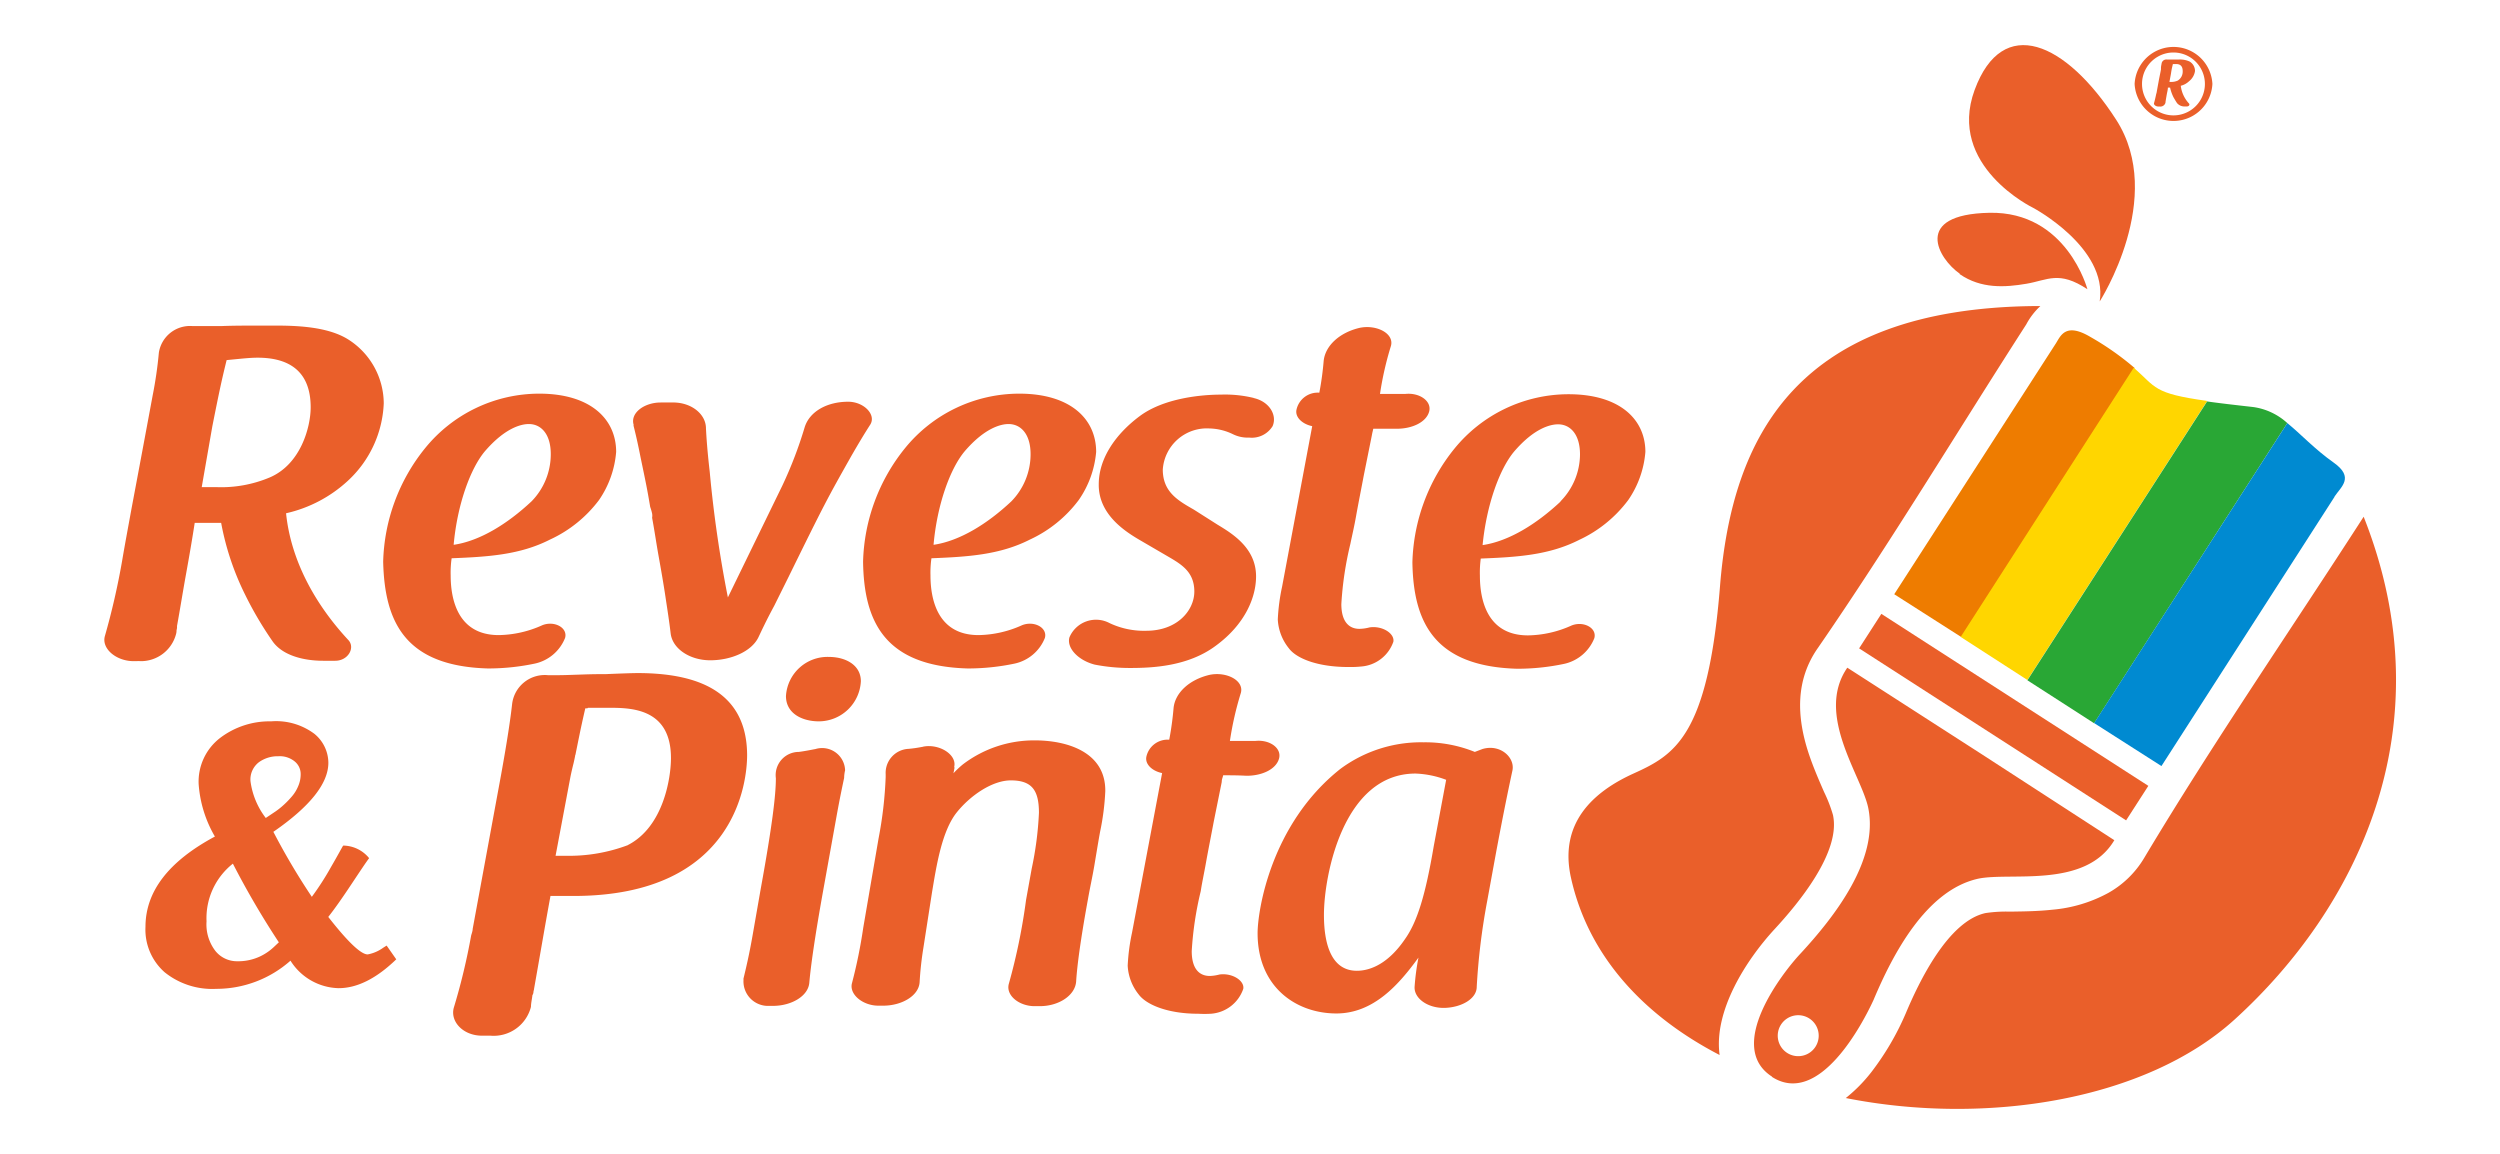 <svg id="fe5796a9-00d7-4170-a31b-a63466a77403" data-name="Logotipo Reveste Pinta" xmlns="http://www.w3.org/2000/svg" width="260" height="120" viewBox="0 0 260 120"><defs><style>.e91ecc53-f99c-4a52-997c-23603d3411e9,.e96ffde1-afcc-4290-bd48-936e3e9006c8{fill:#ea5f2a;}.a29d67a6-99cc-4246-b422-0bd6d62e78d5,.a34ce3ef-635c-4395-a115-202610f03153,.a78dbbb4-522d-4cb0-9375-3bb98767bb7f,.e91ecc53-f99c-4a52-997c-23603d3411e9,.f6e50fbe-b7e0-4220-8eb6-9c0e3b72eea8{fill-rule:evenodd;}.a78dbbb4-522d-4cb0-9375-3bb98767bb7f{fill:#ee7c00;}.a29d67a6-99cc-4246-b422-0bd6d62e78d5{fill:#ffd600;}.a34ce3ef-635c-4395-a115-202610f03153{fill:#29a735;}.f6e50fbe-b7e0-4220-8eb6-9c0e3b72eea8{fill:#008ad1;}</style></defs><title>Logotipo Reveste Pinta</title><path class="e96ffde1-afcc-4290-bd48-936e3e9006c8" d="M191.93,114.19c14.68,2.92,31.27.21,40.49-8.18,12.45-11.32,22.16-30.14,13.4-52.27C238.31,65.4,230.11,77.32,223,89.22a10.09,10.09,0,0,1-3.71,3.63,14.79,14.79,0,0,1-5.85,1.76c-1.46.16-2.93.18-4.4.2a14.44,14.44,0,0,0-2.55.15c-3.89.85-6.91,7.14-8.3,10.45a28.34,28.34,0,0,1-3.6,6.13,16,16,0,0,1-2.62,2.65M212.2,31.83h-.54c-24.77.24-31.53,13.51-32.78,29.15s-4.75,17.54-9,19.47-7.75,5.18-6.5,10.83c1.83,8.28,7.72,14.43,15.46,18.44-.63-4.62,2.78-9.9,5.71-13.08,2.43-2.63,6.92-8,6.08-11.88a15,15,0,0,0-.92-2.38c-.59-1.35-1.17-2.69-1.63-4.09-1.22-3.74-1.38-7.56,1-10.93,7.46-10.82,14.55-22.59,21.65-33.62A7.22,7.22,0,0,1,212.2,31.83Z"/><path class="e91ecc53-f99c-4a52-997c-23603d3411e9" d="M185.89,109.52a2.13,2.13,0,1,0-.64-3,2.13,2.13,0,0,0,.64,3m-1.6,2.45c-4.9-3.15,1.15-10.89,3-12.84,3.46-3.75,8.14-9.7,7-15.14-.73-3.4-5.52-9.69-2.17-14.55l13.89,8.94,13.88,9c-3,5.06-10.74,3.3-14.14,4-5.44,1.19-8.92,7.9-10.9,12.61C193.73,106.43,189.2,115.14,184.29,112Z"/><path class="a78dbbb4-522d-4cb0-9375-3bb98767bb7f" d="M222,38.27l-18,28L197,61.8l16.82-26.1c.49-.78,1-2.19,3.58-.66A29.42,29.42,0,0,1,222,38.27"/><path class="a29d67a6-99cc-4246-b422-0bd6d62e78d5" d="M229.54,41.72l-18.69,29-6.94-4.48,18-28c2.36,2.07,2,2.67,7.59,3.45"/><path class="a34ce3ef-635c-4395-a115-202610f03153" d="M237.88,44,217.79,75.22l-6.94-4.47,18.69-29c1.26.18,2.82.36,4.78.58A6.62,6.62,0,0,1,237.88,44"/><path class="f6e50fbe-b7e0-4220-8eb6-9c0e3b72eea8" d="M242.79,51.67l-18,28-7-4.47L237.88,44c1.41,1.15,2.83,2.7,4.82,4.11,2.17,1.54.79,2.49.09,3.53"/><rect class="e96ffde1-afcc-4290-bd48-936e3e9006c8" x="206.25" y="58.05" width="4.27" height="33.03" transform="translate(32.85 209.38) rotate(-57.21)"/><path class="e96ffde1-afcc-4290-bd48-936e3e9006c8" d="M211.44,21.61s7.79,4.14,6.93,9.74c0,0,6.94-10.79,1.71-18.9s-11.81-11-14.72-3.09,6.08,12.25,6.08,12.25"/><path class="e96ffde1-afcc-4290-bd48-936e3e9006c8" d="M203.81,28.51c2.23,1.54,4.71,1.38,6.94,1s3.38-1.39,6.34.57c0,0-2.14-8.11-10.19-7.95s-5.31,4.79-3.09,6.33"/><path class="e96ffde1-afcc-4290-bd48-936e3e9006c8" d="M140.24,69.37a11,11,0,0,0,1.29-.05,3.85,3.85,0,0,0,3.38-2.58c.15-.85-1.14-1.69-2.48-1.49a4.41,4.41,0,0,1-1.05.15c-1.09,0-1.88-.75-1.88-2.58a35,35,0,0,1,.94-6.26c.15-.74.4-1.79.6-2.93.24-1.34.54-2.83.79-4.17l.84-4.17c.05-.3.1-.45.15-.7.7,0,1.49,0,2.44,0,1.63,0,3.07-.69,3.37-1.78s-1-2-2.48-1.84c-.5,0-1.09,0-1.74,0-.25,0-.49,0-.74,0h-.15a33.49,33.49,0,0,1,1.14-5c.35-1.29-1.49-2.23-3.23-1.88-2.13.49-3.62,1.88-3.77,3.47a31.41,31.41,0,0,1-.45,3.28,2.26,2.26,0,0,0-2.38,1.79c-.15.79.65,1.49,1.64,1.69L133.34,61a20.78,20.78,0,0,0-.45,3.42,5.19,5.19,0,0,0,1.15,3C134.78,68.43,136.92,69.37,140.24,69.37Z"/><path class="e96ffde1-afcc-4290-bd48-936e3e9006c8" d="M50.73,69.52a23.47,23.47,0,0,0,4.86-.5,4.38,4.38,0,0,0,3.18-2.68c.3-1.09-1.19-1.84-2.43-1.29a11.36,11.36,0,0,1-4.47,1c-4.32,0-5-3.82-5-6.2a10.56,10.56,0,0,1,.1-1.79c3.77-.15,7.1-.35,10.22-1.94A13.33,13.33,0,0,0,62.3,52a10.26,10.26,0,0,0,1.78-5c0-3.43-2.68-6.06-8-6.06a15.3,15.3,0,0,0-11.86,5.66,19.55,19.55,0,0,0-4.37,11.82C40,64.65,42.09,69.27,50.73,69.52Zm-.3-22.59c2.14-2.48,3.82-2.83,4.57-2.83,1.24,0,2.28,1,2.28,3.13a7,7,0,0,1-2,4.91c-2.49,2.33-5.36,4.12-8.1,4.52C47.55,52.54,48.89,48.77,50.43,46.93Z"/><path class="e96ffde1-afcc-4290-bd48-936e3e9006c8" d="M65.87,44.2c.2.79.45,1.83.75,3.37.59,2.82.69,3.31,1,5.15a5.56,5.56,0,0,1,.2.69,1.3,1.3,0,0,1,0,.44c.25,1.34.44,2.68.69,4.07s.5,2.82.7,4.16.39,2.52.54,3.81c.2,1.59,2,2.78,4.12,2.78s4.27-.89,5-2.38c.4-.84.84-1.79,1.64-3.27l1.49-3c3.77-7.68,4.07-8.22,6.5-12.53.74-1.29,1.34-2.29,2-3.32s-.65-2.39-2.29-2.39c-2.18,0-4,1-4.52,2.64a42.87,42.87,0,0,1-2.33,6.09L75.7,62.13a127.79,127.79,0,0,1-1.89-13.08c-.24-2.08-.34-3.52-.39-4.5,0-1.49-1.54-2.74-3.53-2.69H68.7c-1.69,0-3.23,1.1-2.78,2.39Z"/><path class="e96ffde1-afcc-4290-bd48-936e3e9006c8" d="M100.62,69.52a23.5,23.5,0,0,0,4.87-.5,4.38,4.38,0,0,0,3.18-2.68c.29-1.09-1.19-1.84-2.44-1.29a11.35,11.35,0,0,1-4.46,1c-4.32,0-5-3.82-5-6.2a10.56,10.56,0,0,1,.1-1.79c3.77-.15,7.1-.35,10.23-1.94A13.3,13.3,0,0,0,112.19,52,10.29,10.29,0,0,0,114,47c0-3.43-2.68-6.06-8-6.06a15.32,15.32,0,0,0-11.87,5.66,19.55,19.55,0,0,0-4.37,11.82C89.85,64.65,92,69.27,100.62,69.52Zm-.29-22.59c2.13-2.48,3.82-2.83,4.56-2.83,1.24,0,2.29,1,2.29,3.13a7,7,0,0,1-2,4.91c-2.48,2.33-5.36,4.12-8.09,4.52C97.45,52.54,98.79,48.77,100.33,46.93Z"/><path class="e96ffde1-afcc-4290-bd48-936e3e9006c8" d="M118.7,56.26l3.07,1.79c1.24.74,2.44,1.54,2.44,3.47s-1.74,4.08-5,4.08a8.37,8.37,0,0,1-3.82-.8h0a3,3,0,0,0-4.17,1.49c-.3,1.09.89,2.38,2.63,2.83a19,19,0,0,0,3.67.35c2.29,0,6-.15,8.89-2.29,3.13-2.28,4.22-5.11,4.22-7.24,0-2.93-2.43-4.42-4-5.37L124.16,53c-1.64-.94-3.23-1.83-3.23-4.17a4.59,4.59,0,0,1,4.86-4.27,5.85,5.85,0,0,1,2.44.6h0a3.49,3.49,0,0,0,1.69.35,2.54,2.54,0,0,0,2.43-1.19c.5-1.15-.35-2.58-2-2.93h.05a12.58,12.58,0,0,0-3.42-.35c-2,0-5.91.35-8.44,2.23s-4.27,4.42-4.27,7.1C114.23,53.58,117.16,55.37,118.7,56.26Z"/><path class="e96ffde1-afcc-4290-bd48-936e3e9006c8" d="M84.81,77.9c-.54.1-1,.2-1.73.3a2.41,2.41,0,0,0-2.39,2.73c0,1.78-.39,5-1.58,11.54l-.85,4.86c-.35,2-.69,3.42-.94,4.45a2.17,2.17,0,0,1,0,.25A2.55,2.55,0,0,0,80,104.61h.4c1.88,0,3.67-1,3.77-2.43.15-1.68.55-4.61,1.44-9.56l1.44-8c.3-1.64.55-2.83.74-3.72a3.7,3.7,0,0,1,.1-.79A2.39,2.39,0,0,0,84.81,77.9Z"/><path class="e96ffde1-afcc-4290-bd48-936e3e9006c8" d="M154.17,77.9l-.79.3a13.73,13.73,0,0,0-5.32-1,14.09,14.09,0,0,0-8.68,2.78c-7.25,5.76-8.59,14.79-8.59,17.07,0,5.66,4.07,8.35,8.19,8.35,3.87,0,6.5-3,8.54-5.81a25.1,25.1,0,0,0-.4,3c-.1,1.24,1.39,2.28,3.13,2.23s3.33-.94,3.33-2.19a68.36,68.36,0,0,1,1.09-8.93l.89-4.87c.85-4.56,1.39-7.1,1.74-8.73C157.55,78.75,156,77.35,154.17,77.9ZM149.11,88c-.85,5-1.69,7.84-3,9.68-1.69,2.48-3.53,3.28-5,3.28-2.48,0-3.42-2.44-3.42-5.81,0-4.07,2-14.7,9.53-14.7a10,10,0,0,1,3.18.65Z"/><path class="e96ffde1-afcc-4290-bd48-936e3e9006c8" d="M125.43,89.67c.24-1.34.54-2.83.79-4.17l.84-4.17c0-.3.1-.45.15-.7.7,0,1.49,0,2.44.05,1.63,0,3.07-.69,3.37-1.79s-1-2-2.48-1.83c-.5,0-1.09,0-1.74,0-.25,0-.49,0-.74,0h-.15a33.49,33.49,0,0,1,1.14-5c.35-1.29-1.49-2.23-3.23-1.88-2.13.49-3.62,1.88-3.77,3.47a31.78,31.78,0,0,1-.45,3.28,2.26,2.26,0,0,0-2.38,1.78c-.15.8.65,1.49,1.64,1.69L117.73,97a21,21,0,0,0-.45,3.43,5.21,5.21,0,0,0,1.15,3c.74,1,2.88,2,6.2,2a11.13,11.13,0,0,0,1.29,0,3.84,3.84,0,0,0,3.38-2.59c.15-.84-1.14-1.68-2.48-1.49a4.41,4.41,0,0,1-1,.15c-1.09,0-1.88-.74-1.88-2.58a34.91,34.91,0,0,1,.94-6.25C125,91.85,125.23,90.81,125.43,89.67Z"/><path class="e96ffde1-afcc-4290-bd48-936e3e9006c8" d="M107.65,77a12.21,12.21,0,0,0-7.49,2.48,9.41,9.41,0,0,0-1,.94c.25-1.24,0-.2.1-.79.15-1.19-1.54-2.24-3.13-2-.05,0-.19.05-.24.05a13.68,13.68,0,0,1-1.39.2,2.5,2.5,0,0,0-2.39,2.63v.3a41.79,41.79,0,0,1-.74,6.39l-1.59,9.27a52.52,52.52,0,0,1-1.19,5.84c-.25,1.14,1.19,2.33,2.88,2.28h.39c1.89,0,3.68-1,3.78-2.43a34.2,34.2,0,0,1,.39-3.57l.9-5.79c.45-2.68,1-6.35,2.58-8.32,1.44-1.79,3.72-3.32,5.61-3.32,2.18,0,2.93,1,2.93,3.37a35.16,35.16,0,0,1-.75,5.79l-.59,3.27a62.62,62.62,0,0,1-1.79,8.72c-.35,1.24,1.14,2.38,2.78,2.33h.45c1.93,0,3.67-1.09,3.77-2.58.15-2.47.85-6.49,1.24-8.61.2-1.15.45-2.24.65-3.43s.4-2.42.59-3.47a26.15,26.15,0,0,0,.55-4.26C115,78.1,110.78,77,107.65,77Z"/><path class="e96ffde1-afcc-4290-bd48-936e3e9006c8" d="M163.13,41a15.32,15.32,0,0,0-11.87,5.66,19.61,19.61,0,0,0-4.37,11.82c.1,6.2,2.24,10.82,10.88,11.07a23.47,23.47,0,0,0,4.86-.5,4.38,4.38,0,0,0,3.18-2.68c.3-1.09-1.19-1.84-2.43-1.29a11.36,11.36,0,0,1-4.47,1c-4.32,0-5-3.82-5-6.2a11.05,11.05,0,0,1,.09-1.79c3.78-.15,7.1-.35,10.23-1.94A13.4,13.4,0,0,0,169.34,52a10.26,10.26,0,0,0,1.78-5C171.12,43.6,168.44,41,163.13,41Zm-.84,11.17c-2.49,2.33-5.37,4.12-8.1,4.52.4-4.12,1.74-7.89,3.28-9.73,2.13-2.48,3.82-2.83,4.57-2.83,1.24,0,2.28,1,2.28,3.13A7,7,0,0,1,162.29,52.14Z"/><path class="e96ffde1-afcc-4290-bd48-936e3e9006c8" d="M18.31,65.94a1.35,1.35,0,0,0,.05-.39,2.17,2.17,0,0,0,.05-.25v-.2c.3-1.64.6-3.53.94-5.41s.65-3.68.9-5.31H23a28.26,28.26,0,0,0,2.48,7.44,37.3,37.3,0,0,0,2.83,4.82c1,1.49,3.18,2.08,5.31,2.08.15,0,.3,0,.4,0h.84c1.34,0,2.09-1.34,1.39-2.13-3.52-3.78-6-8.34-6.5-13.21A14,14,0,0,0,36.18,50a11.59,11.59,0,0,0,3.73-8.05,7.91,7.91,0,0,0-3.78-6.7c-2.13-1.29-5.31-1.39-7.59-1.39h-.7c-.3,0-.69,0-1.09,0-.65,0-2.43,0-3.67.05H20a3.28,3.28,0,0,0-3.48,2.78,42.9,42.9,0,0,1-.64,4.42c-.7,3.77-1.44,7.74-2.19,11.72-.34,1.88-.69,3.72-1,5.56a75.76,75.76,0,0,1-1.79,7.79c-.34,1.29,1.19,2.58,3,2.58l.35,0a1.09,1.09,0,0,1,.3,0A3.78,3.78,0,0,0,18.31,65.94Zm3.77-21.59c.75-3.78,1-4.92,1.49-6.9,1.59-.15,2.39-.25,3.23-.25,3,0,5.51,1.19,5.51,5.16,0,2-1,5.91-4.27,7.3a13,13,0,0,1-5.56,1c-.35,0-.69,0-1,0h-.5Z"/><path class="e96ffde1-afcc-4290-bd48-936e3e9006c8" d="M39.86,98.56a4,4,0,0,1-1.62.7q-1.05,0-4.1-3.9c.62-.78,1.41-1.9,2.38-3.36s1.59-2.39,1.87-2.75a3.52,3.52,0,0,0-2.7-1.31c-.13.2-.55,1-1.26,2.22a29.05,29.05,0,0,1-2,3.11,71.05,71.05,0,0,1-4-6.76q5.72-3.95,5.72-7.19a3.93,3.93,0,0,0-1.45-3,6.64,6.64,0,0,0-4.5-1.3,8.5,8.5,0,0,0-5.3,1.72,5.73,5.73,0,0,0-2.24,4.81A12.54,12.54,0,0,0,22.35,87q-7.22,3.87-7.22,9.39a5.9,5.9,0,0,0,2,4.73,7.89,7.89,0,0,0,5.35,1.72,11.62,11.62,0,0,0,7.73-2.93,6.08,6.08,0,0,0,5,2.86q2.9,0,6-3l-1-1.43ZM26.94,79.26a3.34,3.34,0,0,1,2-.61,2.45,2.45,0,0,1,1.72.55,1.68,1.68,0,0,1,.61,1.28A3.1,3.1,0,0,1,31,81.79a3.89,3.89,0,0,1-.61,1,9.38,9.38,0,0,1-.83.87,7.85,7.85,0,0,1-.92.74l-1,.67a8,8,0,0,1-1.59-3.83A2.26,2.26,0,0,1,26.94,79.26Zm1.54,19.23a5.56,5.56,0,0,1-1.48,1,5.36,5.36,0,0,1-2.33.48,2.87,2.87,0,0,1-2.26-1.06,4.53,4.53,0,0,1-.93-3.09,7.22,7.22,0,0,1,2.74-6A87.28,87.28,0,0,0,29,98Z"/><path class="e96ffde1-afcc-4290-bd48-936e3e9006c8" d="M86.2,68.32a4.33,4.33,0,0,0-4.46,4.07c0,1.84,1.73,2.63,3.42,2.63a4.39,4.39,0,0,0,4.37-4.17C89.53,69.16,87.94,68.32,86.2,68.32Z"/><path class="e96ffde1-afcc-4290-bd48-936e3e9006c8" d="M66.31,70c-.59,0-2.19.06-3.32.11h-.48c-1.6,0-3.31.11-4.64.11H57a3.42,3.42,0,0,0-3.74,3c-.16,1.44-.48,3.68-1.17,7.48L49.16,96.6c0,.21-.1.48-.16.69a65.76,65.76,0,0,1-1.81,7.53c-.38,1.45,1,2.89,2.93,2.89H51a4,4,0,0,0,4.22-3c0-.37.11-.8.16-1.28l0,.06a.69.69,0,0,0,.1-.32c0-.11.06-.22.06-.32.58-3.26,1.12-6.47,1.71-9.67h2.4c17,0,18.05-12.07,18.05-14.64C77.68,71.87,72.5,70,66.31,70Zm-1,17.89h0A17.34,17.34,0,0,1,58.78,89h-1l1.55-8.23c.11-.53.22-1,.32-1.39.06-.27.11-.48.16-.75,0-.1.06-.16.06-.26.21-1,.48-2.46,1-4.7.43,0,.16-.06.32-.06h.48c.38,0,.7,0,1,0h.59c2.3,0,6.52,0,6.52,5.23C69.78,80.9,69,86,65.29,87.89Z"/><path class="e96ffde1-afcc-4290-bd48-936e3e9006c8" d="M230.09,8.73a4.05,4.05,0,0,1-8.09,0,4.05,4.05,0,0,1,8.09,0Zm-.78,0a3.27,3.27,0,1,0-6.54,0,3.27,3.27,0,1,0,6.54,0Zm-1.65-.28a1.89,1.89,0,0,1-.86.47,3.28,3.28,0,0,0,.86,1.85h0c.1.11,0,.3-.22.3h-.19a1,1,0,0,1-.84-.35h0c-.12-.18-.24-.38-.37-.61a4.32,4.32,0,0,1-.35-1h-.23c0,.23-.08.5-.12.73s-.09.51-.13.79v0a.11.11,0,0,1,0,.05.55.55,0,0,1-.6.4h-.12c-.3,0-.52-.19-.47-.36s.13-.48.22-.92l.05-.18v0c.06-.36.14-.78.22-1.22s.17-.83.23-1.18a.19.19,0,0,0,0-.08s0,0,0-.06c0-.2.06-.39.07-.5a.5.5,0,0,1,.55-.39h1l.15,0h.1a2.43,2.43,0,0,1,1.09.2,1.14,1.14,0,0,1,.58,1A1.66,1.66,0,0,1,227.66,8.45ZM227,7.39c0-.56-.3-.73-.69-.73l-.33,0h0c-.06.27-.12.44-.2,1l-.16.86h.14a1.63,1.63,0,0,0,.73-.14A1.1,1.1,0,0,0,227,7.39Z"/></svg>